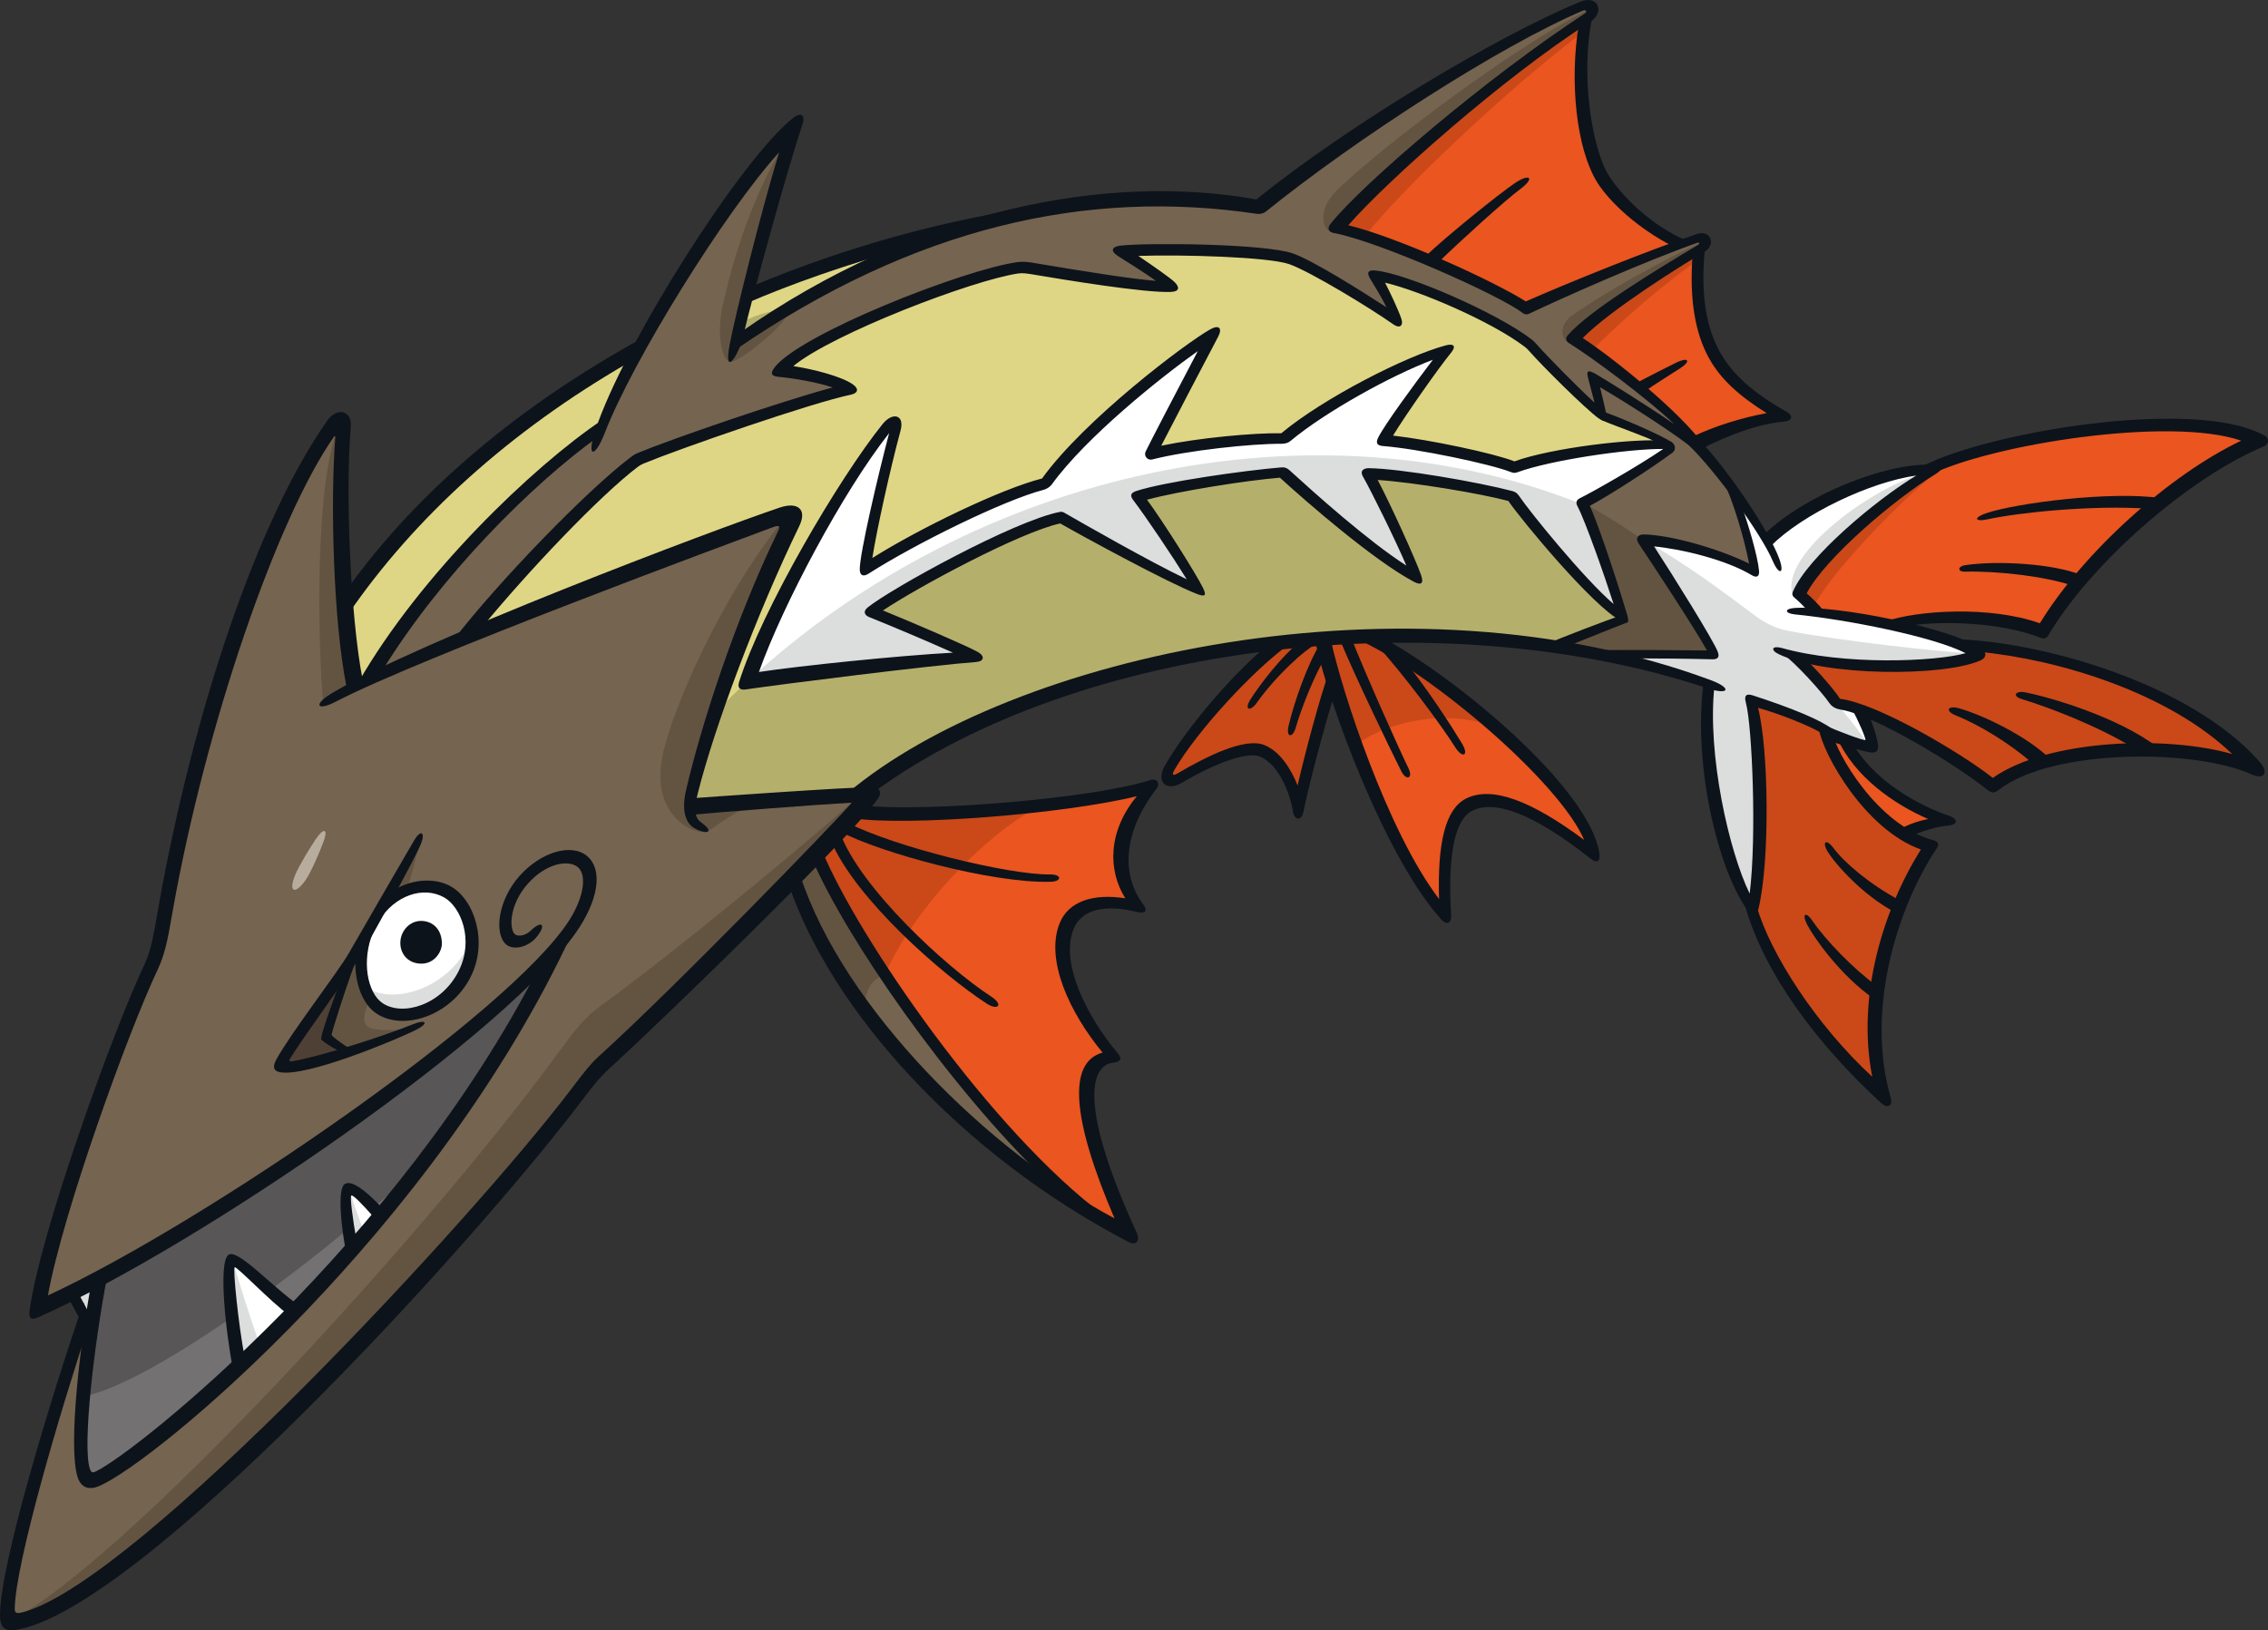 <?xml version="1.0" encoding="UTF-8"?>
<!-- Created with Inkscape (http://www.inkscape.org/) -->
<svg version="1.1" viewBox="0 0 419.22 301.38" xmlns="http://www.w3.org/2000/svg">
 <rect x="0" y="0" width="419.22" height="301.38" fill="#333333" stroke="none"/>
 <path d="m127.62 149.32c-0.033-0.837 0.073-1.822 0.358-2.979 2.699-10.853 10.949-33.189 18.636-49.02 0.907-1.898 0.35-2.924-1.933-2.086-14.552 5.382-61.048 22.83-79.016 31.652-2.51-12.404-3.104-36.513-2.111-47.862 0.113-1.36-1.253-1.605-2.13-0.336-10.982 15.584-24.287 52.536-30.83 89.313-0.723 4.085-1.381 6.172-2.935 9.595-5.665 12.545-18.73 50.269-20.675 64.368 3.349-1.486 7.091-3.351 11.119-5.503-5.888 16.434-18.217 56.688-16.516 63.291 21.373-0.366 93.919-81.134 107.35-100.67 9.425-8.832 46.864-44.317 51.455-52.124-4.125-0.06-25.617 1.788-32.771 2.363" fill="#756450"/>
 <path d="m18.326 236.33c-2.662 13.795-5.09 35.872-1.932 37.414 3.607 1.745 59.71-42.533 86.899-99.239-14.061 16.619-56.511 46.554-84.967 61.825" fill="#747172"/>
 <path d="m18.326 236.33c-0.651 3.388-2.655 15.967-2.826 21.772 11.004-1.937 39.286-21.401 62.19-42.53 9.537-12.464 18.545-26.351 25.603-41.066-14.061 16.619-56.511 46.554-84.967 61.825" fill="#585657"/>
 <path d="m42.76 232.88c-1.163 0.707 0.123 12.552 1.472 19.742 3.329-3.139 6.822-6.571 10.394-10.27-6.08-4.119-10.918-10.038-11.866-9.472" fill="#fff"/>
 <path d="m64.277 219.78c-0.95 0.522 0.049 7.219 0.82 11.18 1.763-2.02 3.524-4.083 5.282-6.213-2.037-2.203-5.206-5.453-6.102-4.967" fill="#fff"/>
 <path d="m279.92 86.415c5.897-2.29 19.917-4.345 26.978-4.222-2.97-1.814-8.024-4.793-10.919-6.091 0.041 0.208 0.082 0.416 0.089 0.592-2.462-1.79-11.532-10.819-13.099-12.842-6.159-5.019-23.397-12.586-28.763-12.796 1.013 1.68 3.362 6.253 4.047 8.265-4.262-3.01-15.57-10.034-19.605-11.476-4.915-1.661-26.391-1.963-31.418-1.393 2.464 1.558 8.287 5.587 9.181 6.479-5.139 0.233-22.596-2.761-27.168-3.532-8.348 0.489-40.32 12.953-44.921 19.095 3.695 0.342 10.624 1.892 12.756 3.441-7.71 1.589-33.522 10.583-39.224 13.054-7.333 5.334-23.242 21.793-32.174 33.097 21.082-8.7 48.443-18.956 59.007-22.85 2.271-0.849 2.851 0.176 1.922 2.075-7.675 15.842-15.937 38.167-18.624 49.031-0.286 1.158-0.38 2.131-0.358 2.979 6.407-0.524 24.317-2.057 30.954-2.326 24.057-19.829 77.703-35.096 128.65-27.493 3.943-1.785 9.405-4.499 12.288-5.779-5.303-3.146-18.414-19.415-19.841-21.818-5.584-1.558-20.791-4.253-26.834-4.305 1.938 3.342 8.289 16.733 8.955 19.11-7.351-3.915-19.396-14.615-24.597-19.363-6.431 0.481-21.744 2.718-26.914 4.451 3.161 4.177 9.85 14.633 11.229 17.203-5.248-2.012-20.732-10.672-25.388-13.346-8.207 1.575-31.087 14.237-35.073 17.467 4.534 1.775 16.988 7.102 19.14 8.286-7.319 0.317-37.233 4.135-43.365 5.211 4.044-12.835 18.622-37.147 27.068-47.628 0.957-1.195 2.004-0.905 1.669 0.398-2.264 8.411-5.553 22.815-5.602 25.804 8.422-5.409 25.726-14.04 33.275-15.799 7.595-10.801 26.574-25.141 30.987-27.594-4.17 7.879-10.337 19.682-11.521 22.132 7.03-1.794 19.221-2.973 24.484-2.857 7.439-6.319 22.912-14.394 30.287-16.378-2.611 3.166-10.397 13.897-11.765 16.706 6.678 0.512 20.962 3.541 24.205 5.014" fill="#ded685"/>
 <path d="m308.09 82.238c-0.365-0.019-0.773-0.036-1.192-0.042-7.06-0.123-21.08 1.931-26.978 4.222-3.243-1.473-17.527-4.501-24.205-5.014 1.368-2.809 9.142-13.551 11.765-16.706-7.387 1.973-22.86 10.048-30.298 16.389-5.264-0.137-17.455 1.041-24.473 2.846 1.184-2.449 7.351-14.253 11.511-22.12-4.403 2.442-23.381 16.782-30.988 27.572-7.549 1.759-24.842 10.401-33.275 15.799 0.049-2.99 3.338-17.393 5.602-25.804 0.347-1.292-0.701-1.582-1.658-0.388-8.446 10.481-23.036 34.782-27.068 47.628 6.132-1.076 36.024-4.893 43.365-5.211-2.152-1.184-14.618-6.521-19.151-8.297 3.987-3.23 26.866-15.892 35.085-17.457 4.657 2.675 20.129 11.323 25.377 13.336-1.367-2.56-8.068-13.026-11.239-17.191 5.191-1.734 20.494-3.981 26.924-4.462 5.2 4.748 17.257 15.459 24.586 19.374-0.655-2.389-7.006-15.779-8.933-19.111 6.032 0.042 21.24 2.759 26.835 4.305 1.416 2.392 14.526 18.662 19.841 21.818 0.124 0.072 0.26 0.155 0.372 0.217-0.552-2.018-5.501-17.315-7.414-20.89 2.532-1.223 11.462-6.607 15.893-9.767 0.44-0.315 0.28-1.014-0.283-1.047" fill="#fff"/>
 <path d="m137.58 126.5c7.482-1.227 35.544-4.786 42.61-5.082-2.141-1.196-14.607-6.533-19.141-8.308 3.987-3.231 26.878-15.882 35.085-17.457 4.657 2.675 20.14 11.334 25.388 13.346-1.389-2.559-8.079-13.037-11.239-17.191 5.18-1.744 20.483-3.97 26.913-4.473 5.19 4.76 17.257 15.459 24.586 19.374-0.655-2.389-6.995-15.769-8.933-19.111 6.032 0.042 21.24 2.759 26.834 4.305 1.427 2.403 14.538 18.673 19.841 21.818 0.136 0.083 0.26 0.155 0.372 0.217-0.551-1.974-5.311-16.694-7.295-20.652-48.961-19.663-111.92-7.011-155.02 33.213" fill="#dcdddd"/>
 <path d="m132.67 131.28c-2.075 5.912-3.732 11.213-4.685 15.064-0.297 1.147-0.38 2.131-0.37 2.969 6.429-0.525 24.328-2.047 30.965-2.315 24.057-19.829 77.703-35.096 128.65-27.493 3.943-1.785 10.212-3.88 13.106-5.15-5.315-3.156-19.244-20.056-20.66-22.448-5.584-1.558-20.803-4.264-26.835-4.305 1.938 3.342 8.278 16.722 8.943 19.1-7.339-3.904-19.396-14.615-24.586-19.374-6.441 0.493-21.744 2.74-26.924 4.462 3.161 4.177 9.862 14.643 11.229 17.203-5.248-2.012-20.72-10.661-25.377-13.336-8.218 1.565-31.098 14.226-35.074 17.445 4.523 1.787 16.989 7.124 19.141 8.308-7.066 0.296-35.128 3.855-42.62 5.094-1.66 1.542-3.307 3.138-4.908 4.777" fill="#b5af6c"/>
 <path d="m324.31 105.67c-0.089-2.863-2.42-10.368-4.355-15.64-1.978-2.679-4.04-5.245-5.882-7.268 8.6e-4 0.022 0.012 0.033 0.012 0.033-4.03-3.559-17.01-11.367-19.706-12.927 0.308 1.113 1.258 4.306 1.598 6.233 2.895 1.299 7.949 4.278 10.919 6.091 0.507 0.002 0.971 0.028 1.391 0.056 0.475 0.037 0.653 0.625 0.288 0.882-4.332 3.145-13.509 8.682-16.096 9.918 1.914 3.575 6.862 18.872 7.425 20.878-0.123-0.05-0.247-0.123-0.383-0.206-2.883 1.28-8.345 3.995-12.278 5.768 2.828 0.43 5.658 0.927 8.469 1.49 7.305-0.096 16.293-0.015 21.035 0.021-0.728-2.011-10.439-17.3-13.025-21.157 5.205 0.041 15.102 2.534 20.588 5.827" fill="#756450"/>
 <path d="m292.48 93.009c1.994 3.946 7.091 19.656 7.641 21.63-0.113-0.062-8.954 3.07-12.886 4.866 2.838 0.419 5.657 0.905 8.468 1.468 7.317-0.086 16.283-4e-3 21.035 0.021-0.739-2-10.439-17.3-13.013-21.146-3.129-2.216-8.86-5.885-11.245-6.84" fill="#635442"/>
 <path d="m68.869 190.17c-1.357-0.322-1.972-1.379-1.18-3.702 2.712-7.954 9.19-25.117 9.861-31.394-2.332 4.677-10.207 17.936-12.085 21.525-2.186 4.175-12.461 17.229-13.813 20.457 2.275 1.51 18.894-4.592 23.934-6.805-2.527 0.208-5.17 0.289-6.717-0.081" fill="#635442"/>
 <path d="m60.315 191.63c-0.286-0.54 3.086-9.667 5.396-15.489-0.082 0.158-0.175 0.326-0.247 0.451-2.185 4.197-12.461 17.229-13.812 20.479 1.267 0.833 6.952-0.678 12.622-2.562-1.593-1.008-3.686-2.37-3.959-2.878" fill="#4f4035"/>
 <path d="m54.597 161.72c0.676-1.625 2.758-5.068 3.853-6.665 1.409-2.05 2.21-1.861 1.312 0.577-0.639 1.722-2.294 5.667-3.34 7.119-1.914 2.665-3.145 2.184-1.826-1.032" fill="#ab9e91"/>
 <path d="m63.807 111.81c0.418 5.65 1.017 10.874 1.846 14.91l2.686-1.229c11.094-18.94 29.908-37.507 42.728-46.339 1.247-3.664 3.726-8.799 6.868-14.488-21.463 11.956-40.682 27.772-54.129 47.145" fill="#ded685"/>
 <path d="m136 63.367c11.144-8.557 37.598-16.617 46.727-18.868 1.265-1.207 3.336-2.941 5.349-4.474-16.375 2.741-33.523 7.695-50.039 14.763-1.015 3.964-1.775 7.102-2.037 8.579" fill="#ded685"/>
 <path d="m82.645 164.85c3.798 2.135 6.327 9.059 3.307 15.052-3.756 7.477-11.859 9.169-15.867 6.459-3.589-2.429-4.71-10.026-1.286-16.089 3.558-6.323 9.935-7.617 13.845-5.421" fill="#fff"/>
 <path d="m150.91 157.86c-1.324 1.385-2.756 2.841-4.229 4.364 5.595 17.488 23.747 42.921 53.852 61.056-20.606-16.817-43.227-50.037-49.623-65.421" fill="#756450"/>
 <path d="m210.23 167.6c-5.234-7.051-3.392-14.409 2.756-22.431-11.454 3.708-44.629 6.439-54.898 4.876-1.76 2.086-4.236 4.761-7.171 7.819 6.384 15.373 29.017 48.604 49.623 65.421 2.596 1.553 5.267 3.07 8.035 4.506-4.563-9.91-13.144-32.75-2.767-32.381-6.241-7.431-11.372-17.484-8.687-24.148 1.599-3.954 6.317-5.382 13.109-3.662" fill="#ea5520"/>
 <path d="m136 63.367c0.943-5.24 8.028-31.477 11.005-40.268-8.705 7.206-31.237 42.178-35.936 56.041-12.862 8.877-31.74 27.513-42.81 46.497 4.688-2.199 10.727-4.804 17.401-7.543 8.942-11.316 24.851-27.775 32.184-33.109 5.692-2.459 31.514-11.464 39.214-13.042-2.122-1.56-9.05-3.11-12.756-3.441 4.612-6.154 36.583-18.617 44.921-19.095 4.582 0.759 22.04 3.753 27.179 3.52-0.894-0.891-6.728-4.909-9.192-6.467 5.037-0.581 26.513-0.279 31.428 1.382 4.025 1.453 15.333 8.478 19.595 11.487-0.684-2.013-3.034-6.585-4.047-8.265 5.366 0.211 22.604 7.777 28.763 12.796 1.577 2.011 10.648 11.041 13.11 12.83-0.235-1.788-1.352-5.581-1.687-6.825 2.685 1.571 15.676 9.368 19.695 12.939-2.911-5.135-18.7-17.409-23.291-20.086 3.952-4.684 15.568-11.893 24.048-16.929 1.088-0.649 0.592-2.36-1.017-1.768-8.814 3.264-24.377 9.6-31.865 12.922-3.695-2.888-26.759-13.15-34.933-14.706 6.191-7.792 29.184-28.054 46.383-39.095 1.527-0.985 1.13-2.69-0.931-1.838-15.19 6.278-42.612 23.206-59.892 36.995-27.594-5.985-67.495 3.832-96.569 25.068" fill="#756450"/>
 <path d="m316.9 65.759c-2.792-4.897-3.64-11.412-2.862-19.501-8.393 5.011-19.425 11.91-23.261 16.469 4.343 2.532 18.674 13.607 22.704 19.161 4.221-2.016 10.523-4.399 16.181-4.894-5.218-2.939-10.017-6.424-12.761-11.234" fill="#ea5520"/>
 <path d="m296.32 33.169c-2.468-3.939-5.566-18.161-3.09-29.921-17.187 11.074-40.04 31.231-46.199 38.988 8.163 1.546 31.227 11.808 34.922 14.718 6.665-2.96 19.698-8.305 28.714-11.742-6.193-2.78-11.761-7.911-14.347-12.044" fill="#ea5520"/>
 <path d="m365.84 120.91c-3.705-2.855-18.804-6.723-30.032-7.731-1.177-1.343-2.736-2.892-3.28-3.268 2.94-6.916 17.262-18.518 24.681-23.05-8.921-0.337-23.638 6.187-30.674 13.218-1.611-2.892-4.014-6.558-6.585-10.041 1.946 5.26 4.266 12.777 4.355 15.64-5.474-3.282-15.371-5.775-20.566-5.827 2.575 3.847 12.274 19.147 13.003 21.158-4.742-0.036-13.752-0.117-21.068-0.031 6.845 1.388 13.618 3.198 20.222 5.488-1.89 15.783 4.161 37.618 8.1 41.39 1.969-8.642 1.388-33.821-0.295-38.286 5.64 1.589 21.197 8.471 22.539 8.672-0.101-1.176-1.388-4.51-2.624-7.119-1.632-0.576-3.046-0.929-4.139-0.986-0.693-1.384-4.918-6.269-8.137-9.121 12.632 3.368 31.661 2.255 34.502-0.104" fill="#fff"/>
 <path d="m362.62 119.25c1.422 0.573 2.536 1.136 3.217 1.661-2.841 2.359-21.869 3.473-34.502 0.104 3.22 2.852 7.444 7.737 8.137 9.121 4.594 0.197 19.729 7.558 28.924 15.259 10.399-8.716 38.569-8.078 48.82-2.986-12.094-14.777-38.501-22.274-54.597-23.16" fill="#cb4819"/>
 <path d="m356.29 86.867c0.298-5.27e-4 0.616-0.024 0.915-0.002-7.409 4.521-21.742 16.134-24.671 23.039 0.533 0.387 2.093 1.936 3.269 3.28 3.96 0.353 9.076 1.224 14.003 2.345 6.231-1.642 19.31-2.105 27.863 1.267 7.86-13.358 25.634-29.47 39.672-35.329-12.084-6.851-48.886-0.704-61.052 5.401" fill="#ea5520"/>
 <path d="m244.49 118.1c-2.627 0.201-5.252 0.446-7.842 0.745-6.904 5.328-16.314 15.957-20.448 23.062-1.468 2.504 0.01 3.086 1.518 2.19 5.142-3.011 12.411-6.6 15.569-5.312 3.988 1.631 6.449 7.963 6.661 11.129 0.76-4.836 4.319-18.247 6.448-24.448-0.899-2.997-1.548-5.529-1.907-7.367" fill="#cb4819"/>
 <path d="m252.42 117.65c-2.653 0.092-5.304 0.25-7.931 0.451 0.358 1.838 1.008 4.371 1.907 7.367 3.865 12.958 12.225 34.362 20.794 43.819-0.533-8.898-0.157-18.25 4.33-20.53 4.616-2.351 12.193 0.563 23.134 9.222-1.831-11.945-28.397-33.492-42.233-40.33" fill="#ea5520"/>
 <path d="m356.96 156.41c-11.306-3.012-19.446-18.163-19.449-21.646-2.66-1.506-9.641-3.848-13.817-5.207 1.661 4.444 2.251 29.314 0.344 38.119 3.298 12.836 14.675 26.462 24.22 35.23-4.733-16.286 1.245-35.248 8.702-46.496" fill="#cb4819"/>
 <path d="m351.81 154.14c2.221-1.277 5.702-2.217 8.162-2.444-6.371-1.969-15.221-7.016-19.173-15.109-1.163-0.418-2.304-0.859-3.247-1.285 0.568 3.561 6.159 13.828 14.258 18.838" fill="#ea5520"/>
 <path d="m276.96 134.64c-7.877-7.543-18.386-14.147-24.548-16.984-2.653 0.092-5.293 0.238-7.92 0.44 0.358 1.838 3.477 12.896 5.951 19.833 4.321-3.706 16.021-7.589 26.518-3.289" fill="#cb4819"/>
 <path d="m193.04 148.6c-9.575 0.691-30.454 2.13-34.957 1.445-1.76 2.086-4.236 4.761-7.171 7.819 1.883 4.502 7.544 14.579 12.766 22.148 5.269-12.232 19.271-26.677 29.362-31.412" fill="#cb4819"/>
 <g fill="#635442">
  <path d="m163.57 180.27c-4.522-6.307-10.878-18.109-12.654-22.406-1.336 1.375-2.756 2.841-4.241 4.354 1.693 5.281 7.571 17.532 13.454 25.12-0.774-2.902 0.554-6.449 3.441-7.068"/>
  <path d="m130.84 153.73c2.294-1.677 5.432-3.761 8.777-5.357-3.011 0.249-10.244 0.794-11.991 0.939-0.033-0.837 0.073-1.822 0.358-2.979 2.688-10.842 10.949-33.189 18.624-49.031 0.745-1.539 0.488-2.477-0.851-2.337-10.732 12.631-20.019 32.394-22.922 43.101-3.499 12.957 5.978 16.547 8.005 15.663"/>
  <path d="m59.727 130.09 5.911-3.36c-2.49-12.449-3.067-36.415-2.083-47.709 0.052-0.652-0.193-1.007-0.605-1.09-4.792 9.744-4.266 39.775-3.223 52.159"/>
 </g>
 <path d="m67.322 182.2c0.556 1.831 1.507 3.326 2.764 4.17 3.996 2.7 12.111 1.018 15.867-6.459 1.095-2.17 1.448-4.455 1.287-6.598-3.599 9.532-15.165 12.902-19.918 8.887" fill="#dcdddd"/>
 <path d="m147.06 23.16c-6.821 10.308-10.774 21.507-13.385 32.908-1.348 5.884-0.23 10.272 1.181 10.835 1.399 0.552 11.817-7.977 10.364-9.045-2.263 1.069-5.737 3.012-9.122 5.546 1.812-9 8.489-33.512 10.962-40.245" fill="#635442"/>
 <path d="m136 63.367c2.441-1.881 5.643-3.736 9.212-5.506-1.03-0.974-4.458-0.114-8.408 1.792 0.056-0.267-0.622 2.714-0.804 3.713" fill="#b5af6c"/>
 <path d="m294.27 1.508c-15.046 7.154-42.257 28.374-47.685 34.218-2.687 2.904-2.582 6.759-0.091 7.324 5.306-7.295 35.02-32.756 45.948-39.221 1.315-0.779 2.151-1.384 1.828-2.32" fill="#635442"/>
 <path d="m315.3 44.418c-7.93 3.593-19.549 10.14-24.856 14.017-1.651 1.211-2.552 3.561-0.344 5.051 3.719-5.006 21.142-15.692 24.735-17.695 0.539-0.308 0.719-0.778 0.465-1.374" fill="#635442"/>
 <path d="m292.78 5.859c0.131-0.876 0.263-1.752 0.439-2.608-17.176 11.062-40.03 31.22-46.199 38.988 1.244 0.238 3.394 0.827 5.214 1.407 10.242-12.491 31.858-31.586 40.547-37.788" fill="#cb4819"/>
 <path d="m314.05 46.257c-8.404 5.022-19.436 11.922-23.261 16.469 0.642 0.361 2.362 1.507 3.371 2.206 5.646-5.919 14.424-13.227 19.717-16.883 0.037-0.475 0.115-1.294 0.173-1.793" fill="#cb4819"/>
 <path d="m365.84 120.91c-0.011-0.011-0.011-0.011-0.023-0.021-7.256-0.347-25.924-2.445-35.378-4.293-1.766-0.339-3.746-1.089-5.858-2.661-5.141-3.802-12.961-9.849-20.842-14.085 2.575 3.847 12.274 19.147 13.003 21.158-4.742-0.036-13.752-0.117-21.068-0.031 6.845 1.388 13.618 3.198 20.222 5.488-1.89 15.783 4.161 37.618 8.1 41.39 1.969-8.642 1.388-33.821-0.295-38.286 5.461 1.53 19.674 7.846 21.846 8.434-1.694-2.734-5.072-6.837-6.071-7.867-0.693-1.384-4.918-6.269-8.137-9.121 11.184 2.983 31.03 2.775 34.502-0.104" fill="#dcdddd"/>
 <path d="m331.34 110.01c-2.494-7.741 15.671-20.584 24.927-22.696-8.581 5.283-19.659 15.535-23.013 21.156-0.88 1.478-1.738 2.085-1.913 1.54" fill="#dcdddd"/>
 <path d="m358.05 87.213c-7.071 5.577-19.955 18.997-23.02 25.246l-2.502-2.549c4.461-10.051 23.812-23.006 25.522-22.697" fill="#cb4819"/>
 <g fill="#dcdddd">
  <path d="m13.059 238.67 3.621 6.937 1.646-9.28z"/>
  <path d="m43.003 232.85c0.09 0.911 4.359 14.328 5.126 15.907l-3.896 3.866c-1.591-6.905-2.889-20.183-1.23-19.774"/>
  <path d="m64.44 219.46c0.483 1.657 1.958 6.142 3.084 8.733l-2.428 2.762c-0.842-3.241-1.806-11.031-0.656-11.495"/>
 </g>
 <path d="m103.77 193.83c-25.608 35.246-82.63 96.758-102.2 105.86 8.55e-4 0.022 0.002 0.044 0.013 0.055 21.373-0.366 93.919-81.134 107.35-100.67 9.425-8.832 46.864-44.317 51.455-52.124-0.135-0.061-0.812-0.178-1.184-0.119-10.167 9.015-33.501 28.453-48.607 39.435-2.455 1.782-4.589 4.478-6.828 7.563" fill="#635442"/>
 <path d="m54.597 161.72c0.676-1.625 2.758-5.068 3.853-6.665 1.409-2.05 2.21-1.861 1.312 0.577-0.639 1.722-2.294 5.667-3.34 7.119-1.914 2.665-3.145 2.184-1.826-1.032" fill="#b8ac9d"/>
 <g fill="#0d131a">
  <path d="m164.35 80.072c-8.511 10.781-19.649 31.718-24.072 44.16 7.419-1.137 25.998-3.048 35.866-3.575-4.634-2.08-11.639-5.038-15.48-6.576-0.896-0.362-1.165-1.057-0.279-1.786 4.286-3.463 27.135-16.068 35.551-17.662 0.24-0.053 0.496-8e-3 0.721 0.115 3.394 1.952 15.909 9.117 22.692 12.337-2.541-4.113-7.42-11.387-9.895-14.653-0.592-0.76-0.48-1.293 0.488-1.629 5.311-1.772 20.421-3.857 26.817-4.392 0.714-0.061 1.139 0.099 1.608 0.533 4.514 4.113 14.429 13.033 21.585 17.617-2.025-4.739-6.536-13.879-8.013-16.435-0.484-0.83-0.255-1.467 0.909-1.579 5.944 0.045 20.695 2.636 26.722 4.244 0.579 0.154 0.899 0.428 1.226 0.901 1.907 2.847 11.889 15.182 17.466 19.981-1.656-5.183-5.262-15.439-6.701-18.128-0.321-0.594-0.198-1.117 0.462-1.44 2.153-1.043 10.751-5.907 15.411-9.109-6.825-0.033-20.995 2.138-26.8 4.259-0.619 0.233-0.896 0.211-1.467-0.02-3.572-1.416-17.011-4.279-23.59-4.784-0.962-0.084-1.354-0.51-0.852-1.51 1.133-2.348 6.703-9.928 10.123-14.427-7.671 2.877-19.835 9.6-26.338 15.023-0.384 0.324-0.918 0.488-1.568 0.502-5.723-0.031-17.469 1.24-23.975 2.904-0.393 0.103-0.817-0.034-1.072-0.355-0.266-0.309-0.305-0.749-0.132-1.119 1.042-2.135 5.813-11.283 9.642-18.564-6.867 4.853-20.649 15.893-27 24.662-0.356 0.477-0.948 0.842-1.505 0.984-7.508 1.967-23.798 10.03-32.371 15.511-0.893 0.575-1.637 0.416-1.611-0.897 0.049-3.011 3.212-16.661 5.431-25.092m-27.747 46.044c4.24-13.46 18.501-37.726 26.535-47.717 1.841-2.287 4.12-1.769 3.321 1.205-2.043 7.576-4.447 18.638-5.215 23.552 8.738-5.498 23.801-12.786 31.366-14.7 7.824-10.865 26.513-25.006 31.098-27.577 1.619-0.901 2.307-0.222 1.433 1.411-3.265 6.212-8.233 15.687-10.497 20.108 6.878-1.446 17.028-2.392 22.19-2.305 7.817-6.521 23.092-14.291 30.37-16.238 1.473-0.399 2.075 0.074 0.959 1.418-2.211 2.688-8.28 11.334-10.675 15.253 6.843 0.771 18.681 3.277 22.443 4.762 6.631-2.418 21.825-4.342 28.272-3.809 1.394 0.122 1.813 1.55 0.924 2.213-3.771 2.814-11.676 7.917-15.262 9.819 2.219 4.919 6.4 18.338 6.875 20.051 0.446 1.559 0.284 1.918-1.189 1.171-5.106-2.602-18.442-18.72-20.746-22.125-5.28-1.405-17.607-3.451-24.15-3.88 2.572 4.905 6.961 14.612 8 17.527 0.583 1.664 0.034 2.005-1.362 1.266-7.362-3.925-19.558-14.509-24.712-19.215-6.363 0.523-18.765 2.503-24.569 4.073 2.896 3.889 9.182 13.887 10.333 16.268 0.706 1.439 0.454 1.757-1.091 1.156-5.305-2.043-20.79-10.471-25.288-13.041-7.542 1.66-26.396 11.828-32.757 16.088 5.444 2.214 15.534 6.563 17.495 7.655 1.408 0.772 1.193 1.762-0.247 1.873-8.036 0.587-36.055 4.1-42.654 5.084-1.03 0.15-1.512-0.338-1.199-1.343"/>
  <path d="m295.98 75.955 0.156 1.758c2.389 1.043 8.612 3.171 10.248 4.133l2.813 0.056c-1.671-1.291-9.484-4.637-13.217-5.947"/>
  <path d="m285.56 119.17 3.941 0.42c1.843-0.799 11.289-4.539 11.311-4.54l-1.325-1.183c-1.637 0.416-11.498 4.261-13.927 5.303"/>
  <path d="m78.002 170.25c2.253 0.111 3.664 1.798 3.678 4.168 0.004 1.532-1.344 3.723-3.769 3.729-2.613 2e-3 -4.023-1.96-3.906-4.06 0.106-2.088 1.82-3.94 3.996-3.837"/>
  <path d="m128.67 153.28c-2.055-0.968-2.695-3.533-1.875-7.126 2.756-11.925 8.981-31.337 16.942-47.786 0.531-1.079 0.464-1.396-0.982-0.866-6.923 2.573-65.176 24.126-80.714 32.225-3.479 1.811-4.168 0.537-0.819-1.501 15.64-9.47 70.723-30.305 82.912-34.394 3.297-1.109 5.116 0.298 3.605 3.421-7.91 16.325-15.63 36.986-18.744 49.344-0.755 2.995-0.628 4.555 0.585 5.423 2.403 1.693 1.381 2.339-0.91 1.259"/>
  <path d="m161.17 145.52c-3.696-0.066-32.39 1.974-33.246 2.051l-0.245 3.063c5.504-0.489 22.967-1.883 29.767-2.236-3.397 3.946-32.95 34.395-46.817 46.928-1.683 1.52-3.368 3.824-5.11 6.096-18.133 23.91-79.598 90.246-100.88 96.507-1.406 0.418-1.945 0.45-1.918-0.565 0.176-8.54 8.297-36.195 14.003-53.349l-1.293-3.213c-5.872 17.15-15.501 48.546-15.426 57.869 0.013 2.326 0.986 2.971 3.045 2.627 22.673-3.79 83.678-70.318 104.68-98.066 1.898-2.51 3.031-3.987 5.065-5.841 11.232-10.28 46.393-44.519 49.62-49.98 0.682-1.173-0.095-1.87-1.242-1.892"/>
  <path d="m52.821 198.3c-2.304 0.012-2.57-0.892-1.748-2.424 2.634-4.843 11.505-16.288 13.465-19.76 1.548-2.728 10.444-18.077 12.015-20.762 1.158-1.985 2.11-1.592 1.289 0.556-1.03 2.719-9.861 18.595-11.448 21.181-2.178 3.524-9.76 13.828-12.699 18.473-0.343 0.531-0.236 0.737 0.377 0.625 5.278-0.91 16.917-4.68 22.17-6.802 2.616-1.061 3.111-0.22 0.591 1.035-2.627 1.326-17.863 7.859-24.014 7.877"/>
  <path d="m83.321 163.86c-2.919-1.64-7.188-1.43-10.749 0.836l-2.53 5.533c2.97-4.723 8.204-6.481 12.047-4.326 3.111 1.753 5.575 7.875 2.689 13.61-3.172 6.319-10.388 8.429-14.079 5.926-2.773-1.866-3.941-7.806-1.732-13.107l-3.233 4.48c-0.364 4.545 1.189 8.762 3.792 10.513 4.937 3.358 13.834 0.532 17.486-6.764 3.224-6.398 0.716-14.216-3.691-16.702"/>
  <path d="m61.284 191.33c-0.055-0.284 3.106-10.307 5.225-15.626l-3.636 5.741c-1.748 4.665-3.684 10.175-3.488 10.674 0.158 0.38 1.649 1.314 3.778 2.477l1.753-0.564c-1.705-1.047-3.579-2.463-3.633-2.703"/>
  <path d="m64.049 109.08 0.306 4.464c12.25-17.849 29.841-33.834 51.892-46.54l2.213-4.341c-21.599 11.873-40.848 27.47-54.411 46.418"/>
  <path d="m193.77 37.923c-18.01 2.375-36.938 7.486-55.063 15.123l-0.699 3.004c8.284-3.563 18.647-7.261 30.081-10.328 3.583-1.418 11.273-3.811 15.044-4.927 3.77-1.139 10.637-2.871 10.637-2.871"/>
  <path d="m316.16 125.71c-55.869-20.707-129.12-4.712-159.51 20.908l4.844-0.166c38.065-27.88 105.59-35.374 154.05-19.23 4.121 1.372 4.696-6e-3 0.614-1.512"/>
  <path d="m255.4 117.79-4.394 0.413c13.783 6.322 37.239 26.413 41.821 37.083-9.865-7.345-17.135-10.039-21.849-7.652-3.74 1.909-5.303 7.956-4.979 18.57-9.607-12.625-17.976-38.515-19.965-47.72l-2.883 0.134c2.085 10.546 12.779 39.819 23.259 51.363 0.991 1.108 1.902 0.72 1.823-0.754-0.683-11.35 0.712-17.721 3.88-19.333 4.238-2.149 11.523 0.644 21.895 8.841 1.149 0.915 1.852 0.568 1.614-1.033-1.839-11.89-25.748-31.996-40.222-39.912"/>
  <path d="m260.3 141.93c-1.458-2.92-7.88-17.267-10.497-23.912l-2.179 0.107c2.587 6.426 9.812 21.326 11.388 24.44 0.921 1.849 2.291 1.355 1.287-0.634"/>
  <path d="m270.21 137.41c-1.896-3.112-5.818-9.31-10.721-15.481l-5.461-3.228c5.296 5.792 12.264 15.189 14.954 19.44 1.351 2.141 2.63 1.585 1.228-0.731"/>
  <path d="m245.6 124.41c-1.671 4.673-4.27 14.387-5.752 20.805-1.175-2.997-3.221-6.313-6.167-7.489-3.561-1.427-10.548 2.041-16.056 5.264-0.916 0.532-1.03 0.172-0.554-0.64 4.196-7.218 14.677-18.638 21.545-23.491l-4.37 0.456c-6.888 5.746-15.031 15.488-18.875 22.119-1.892 3.237 0.365 4.859 2.909 3.371 7.038-4.143 12.475-5.798 14.592-4.943 3.607 1.47 5.631 7.035 6.103 10.104 0.266 1.754 1.604 1.845 1.945 0.123 0.925-4.578 3.746-15.403 5.815-22.02z"/>
  <path d="m239.99 118.82c-3.148 2.691-6.732 7.184-8.812 10.418-1.29 1.99-0.115 2.441 1.139 0.672 3.228-4.59 8.798-9.921 11.453-11.116z"/>
  <path d="m238.18 134.2c-0.5 2.169 0.752 2.33 1.344 0.268 1.088-3.79 3.303-9.19 5.355-12.853l-0.716-2.828c-2.422 3.787-4.954 10.974-5.983 15.412"/>
  <path d="m212.62 144.21c-10.659 3.445-41.716 5.951-53.031 4.715l-1.893 2.344c9.86 1.524 39.006-0.775 52.438-4.074-5.402 6.527-5.353 13.745-2.134 18.868-5.966-0.915-10.495 0.562-12.125 4.594-2.745 6.82 1.891 16.628 7.929 23.934-6.479 1.795-5.699 12.215 2.204 30.65-22.919-12.207-50.072-38.648-58.138-63.536l-2.042 1.931c7.839 23.023 31.529 49.697 62.864 66.02 1.259 0.635 2.106-0.28 1.444-1.721-10.498-22.809-8.885-30.953-4.364-31.481 1.503-0.18 1.623-0.791 0.837-1.73-5.548-6.62-10.741-16.56-8.158-23 1.408-3.494 5.617-4.672 11.774-3.114 1.459 0.373 1.976-0.209 1.104-1.377-4.188-5.658-3.675-13.439 2.432-21.415 0.724-0.943 0.175-2.024-1.143-1.609"/>
  <path d="m151.96 157.28-1.751 1.755c6.094 14.15 24.909 41.62 43.209 59.232l10.884 6.611c-21.18-15.692-45.795-51.712-52.342-67.597"/>
  <path d="m183.19 184.22c-8.29-5.4-24.181-20.018-27.99-30.399l-1.577 1.682c4.585 10.758 20.514 24.67 28.77 30.038 2.07 1.342 3.172 0.219 0.798-1.321"/>
  <path d="m194.05 161.65c-7.525 0.127-28.761-5.09-37.356-9.541l-1.449 1.589c7.24 3.897 28.099 9.614 38.924 9.315 2.224-0.064 2.096-1.393-0.119-1.362"/>
  <path d="m338.52 134.68c-1.832-1.483-7.111-3.715-14.503-6.118-1.306-0.423-1.662 0.075-1.303 1.362 1.143 4.178 2.025 24.627 0.697 35.283-3.832-7.833-7.856-25.734-6.523-38.254l-2.022-0.682c-2.005 16.228 3.128 35.432 8.297 42.209 0.744 0.985 1.603 0.676 1.877-0.492 2.148-8.859 1.883-29.607-0.085-37.137 4.414 1.24 9.512 3.368 11.565 4.567 1.793 1.044 3.047 0.102 2-0.739"/>
  <path d="m335.06 170.29c-1.275-1.88-2.071-1.386-1.022 0.646 1.204 2.324 6.074 9.377 12.43 13.772l0.354-2.516c-4.288-3.119-9.4-8.421-11.762-11.902"/>
  <path d="m338.86 156.73c-1.245-1.683-2.139-1.152-1.066 0.648 1.484 2.456 6.669 8.23 12.532 11.298l0.862-2.216c-5.571-2.948-10.304-7.008-12.328-9.73"/>
  <path d="m345.34 132.06-3.096-1.103c1.099 1.887 2.722 5.66 2.553 5.843-0.168 0.205-5.324-1.7-7.403-2.711l0.996 2.938c2.438 0.898 5.491 1.727 7.168 2.048 1.167 0.23 1.688-0.264 1.584-1.23-0.086-1.077-0.893-3.989-1.801-5.784"/>
  <path d="m328.8 120.94c-1.662-0.795-1.221-1.639 0.551-1.146 11.414 3.217 28.288 2.551 33.981 0.963-5.917-3.056-22.048-6.244-31.51-7.167-2.003-0.198-2.037-1.079-0.058-1.199 7.985-0.486 28.684 3.66 34.399 7.484 1.256 0.844 0.94 1.782-0.144 2.244-6.917 3.002-28.648 2.931-37.219-1.179"/>
  <path d="m417.7 140.87c-12.964-14.754-41.225-22.587-57.547-22.747l5.494 2.366c14.859 1.375 35.208 7.596 46.958 18.914-11.885-3.441-33.954-2.827-44.256 4.407-5.823-4.603-21.383-13.821-28.227-14.614-1.044-1.624-3.839-4.889-6.474-7.455l-4.273-1.025c2.691 2.023 7.299 7.136 8.782 9.272 0.479 0.698 1.21 1.056 2.075 1.198 6.256 0.992 21.386 10.194 27.077 14.802 0.83 0.662 1.284 0.7 2.162 0.026 9.867-7.659 36.118-7.608 46.642-2.88 2.547 1.147 3.237-0.401 1.588-2.266"/>
  <path d="m362.18 130.96c-2.163-0.622-2.749 0.47-0.655 1.304 4.109 1.637 9.842 5.053 14.065 8.77l3.286-0.822c-4.294-4.122-12.126-7.93-16.697-9.252"/>
  <path d="m374.39 128c-1.888-0.368-2.52 0.682-0.68 1.239 4.875 1.476 13.904 4.906 20.51 8.938l4.573-0.056c-7.18-5.476-19.526-9.153-24.403-10.121"/>
  <path d="m357.15 85.902c-8.943-0.336-23.558 5.71-31.031 12.846l1.198 2.191c5.932-5.93 18.359-11.836 26.889-13.027-7.444 4.467-20.095 15.111-22.772 21.4-0.253 0.594-0.131 0.876 0.369 1.276 0.376 0.305 1.279 1.141 2.143 2.111l3.208 0.272c-0.949-1.154-2.245-2.459-3.203-3.282 3.323-6.413 16.149-17.361 23.752-22 1.723-1.059 1.411-1.708-0.554-1.786"/>
  <path d="m418.62 80.551c-13.031-7.388-53.247-0.304-64.122 6.104l2.315 1.123c11.171-5.582 44.181-10.887 57.456-6.309-13.358 6.339-29.259 20.725-37.219 33.756-9.245-3.29-22.769-2.39-28.642-0.311l4.088 0.811c6.508-1.046 17.413-0.698 24.813 2.223 0.615 0.23 1.046-0.03 1.284-0.447 7.995-13.572 26.203-29.283 39.818-34.96 0.966-0.401 1.111-1.476 0.209-1.992"/>
  <path d="m363.29 104.47c-1.436 0.199-1.539 1.25-0.063 1.215 5.925-0.164 14.784 0.859 19.811 2.561l1.542-2.011c-5.226-2.013-15.106-2.644-21.29-1.764"/>
  <path d="m367.3 94.819c-2.558 0.838-2.425 1.726 0.145 1.174 5.816-1.262 19.487-2.663 29.646-1.944l2.327-1.964c-9.246-1.339-26.413 0.882-32.117 2.735"/>
  <path d="m360.25 150.81c-5.967-2.061-13.879-6.517-17.863-13.451l-2.825-0.938c3.234 7.194 10.519 12.259 16.842 14.99-1.915 0.372-3.926 1.1-5.326 1.948l2.164 1.217c1.971-0.914 4.661-1.757 6.792-1.95 1.89-0.162 2.004-1.202 0.216-1.816"/>
  <path d="m66.261 126.11 4.342-2.032c10.812-17.672 27.752-34.535 39.764-43.181l0.868-3.209c-12.785 8.61-33.563 28.543-44.973 48.422"/>
  <path d="m279.97 33.878c-2.953 2.022-12.565 9.726-16.656 13.666l2.433 1.063c4.398-4.272 12.503-11.609 15.364-13.737 2.667-2.011 1.619-2.874-1.141-0.992"/>
  <path d="m297.35 32.408c-3.102-4.929-5.309-18.899-3-29.285l-2.55 1.609c-1.667 10.152-0.509 22.685 3.475 29.046 2.349 3.723 7.697 8.565 13.77 11.658l2.663-0.974c-6.49-2.758-11.949-8.212-14.358-12.054"/>
  <path d="m330.18 76.081c-6.311-3.547-9.948-6.934-12.196-10.882-2.662-4.67-3.677-10.959-2.841-19.226l-2.288 1.279c-0.606 7.95 0.437 14.392 3.135 19.138 2.106 3.711 5.422 6.779 10.563 9.986-4.751 0.868-9.782 2.474-13.645 4.333l1.857 2.122c4.565-2.25 9.892-4.452 15.034-4.894 1.505-0.136 1.721-1.103 0.38-1.856"/>
  <path d="m309.92 66.996c-1.093 0.516-5.828 2.927-7.512 3.852l1.72 1.421c1.545-1.096 5.086-3.317 6.505-4.232 1.978-1.312 1.431-2.051-0.713-1.042"/>
  <path d="m328.9 103.35c-1.819-5.1-9.566-16.683-15.088-22.345l-2.837 0.176c5.135 4.475 14.424 17.167 16.705 22.524 1.117 2.647 2.235 2.471 1.221-0.356"/>
  <path d="m321.65 92.749-3.335-4.402c2.194 4.556 4.164 11.557 4.992 15.846-5.788-2.851-14.782-5.357-19.568-5.392-1.057 0.041-1.447 0.784-0.885 1.622 2.563 3.836 10.306 15.585 12.664 19.826-5.988-0.043-15.298-0.189-22.324-5e-3l7.288 1.459c5.225-4e-3 11.887 0.068 16.047 0.182 0.993 0.028 1.35-0.427 0.994-1.373-0.692-1.935-8.299-14.153-11.781-19.497 5.312 0.521 13.337 2.492 18.021 5.298 0.881 0.539 1.48 0.35 1.38-0.803-0.221-2.56-1.967-8.633-3.494-12.763"/>
  <path d="m134.86 63.769c0.844-4.674 5.771-24.587 9.157-35.611-10.14 11.142-27.139 38.69-32.178 51.75-1.903 4.947-3.497 4.766-1.79-0.383 5.278-15.98 26.792-49.899 36.479-57.661 1.464-1.192 2.421-0.689 1.777 1.199-2.61 7.73-9.012 30.821-10.988 39.287-0.775 3.315-3.585 7.614-2.458 1.418"/>
  <path d="m357.33 155.32c-10.248-2.733-17.93-16.039-18.693-20.055l-2.432-0.468c0.8 4.709 8.548 18.586 18.855 22.243-6.882 10.994-11.959 27.032-8.985 42.031-10.348-9.575-18.828-22.685-21.377-31.559l-2.216-0.289c3.657 12.999 13.702 26.114 25.271 36.733 0.995 0.92 2.208 0.664 1.723-1.059-4.579-15.719 0.895-34.595 8.457-45.979 0.489-0.758 0.456-1.319-0.602-1.597"/>
  <path d="m29.128 179.3c1.579-3.336 2.034-6.671 2.823-11.057 6.126-34.468 19.3-72.516 29.745-87.451 0.209-0.295 0.301-0.21 0.278 0.066-0.931 11.81-0.379 33.969 2.09 46.187l2.969-1.328c-2.374-12.321-3.175-35.496-2.192-46.812 0.269-3.02-2.547-3.693-4.334-1.166-12.956 18.406-24.733 53.545-31.232 90.023-0.786 4.451-1.244 7.721-2.548 10.484-5.849 12.332-19.286 49.585-21.262 64.016-0.235 1.608 0.411 1.781 1.549 1.285 29.673-13.168 88.112-53.227 100.19-72.271 3.595-5.652 4.048-10.729 1.325-13.016-2.95-2.454-8.583-0.725-12.513 3.683-3.898 4.373-4.731 10.48-2.543 12.589 1.271 1.218 4.148 0.655 5.736-1.336 1.851-2.299 0.936-3.145-1.167-1.101-0.85 0.827-2.238 1.134-2.864 0.618-1.071-0.884-1.115-5.425 2.404-9.365 3.402-3.814 7.522-4.459 9.208-3.047 1.788 1.485 1.059 5.691-1.549 9.794-10.888 17.135-67.186 55.843-96.381 69.389 2.736-15.275 14.853-48.763 20.264-60.185"/>
  <path d="m14.464 239.01-1.854 0.811c0.575 1.19 2.437 4.569 3.066 5.702l0.811-2.688c-0.358-0.692-1.722-3.185-2.022-3.824"/>
  <path d="m99.551 178.94c-25.851 50.579-74.151 89.406-81.836 93.078-0.671 0.335-0.887 0.156-1.098-0.464-1.446-4.309 0.844-23.415 3.211-35.722l-3.018 1.771c-1.851 9.982-4.264 29.313-2.509 35.331 0.66 2.245 2.281 2.535 4.027 1.795 10.647-4.602 62.162-47.523 87.535-102.47z"/>
  <path d="m42.219 231.99c-1.896 1.429-0.498 14.163 0.844 21.178l2.19-2.091c-1.202-6.248-2.23-16.56-1.876-16.805 0.344-0.234 6.962 6.675 9.93 8.743l1.929-1.717c-4.961-3.423-11.347-10.584-13.017-9.306"/>
  <path d="m63.77 218.86c-1.501 0.819-0.679 8.35 0.243 12.79l1.909-2.224c-0.729-4.007-1.267-8.219-0.988-8.406 0.29-0.199 1.942 1.479 4.468 4.346l1.462-1.81c-4.797-5.16-6.414-5.065-7.094-4.697"/>
  <path d="m232.21 36.876c17.2-13.863 44.425-30.166 59.854-36.542 3.352-1.398 4.617 1.937 1.896 3.686-16.284 10.466-37.491 29.324-44.742 37.62 9.238 2.265 26.689 10.22 32.814 14.083 7.414-3.264 22.488-9.394 31.543-12.436 2.742-0.922 3.605 1.999 1.526 3.237-4.536 2.701-17.42 10.752-22.542 15.967 5.519 3.6 18.378 13.949 22.459 19.953 1.006 1.504 0.238 2.449-1.131 1.246-3.265-2.894-13.269-9.264-18.131-12.106 0.325 1.277 0.75 3.135 1.11 4.741 0.385 1.694-0.26 1.818-1.417 0.981-2.393-1.726-10.384-9.651-12.784-12.402-0.334-0.373-0.518-0.564-0.847-0.805-6.247-4.74-19.44-10.347-25.804-11.842 0.869 1.653 2.479 5.074 3.003 6.641 0.461 1.36-0.335 1.876-1.446 1.081-4.341-3.062-15.395-9.787-19.273-11.147-3.867-1.349-20.068-1.801-27.884-1.52 2.638 1.783 5.98 4.111 6.726 4.865 0.917 0.912 0.893 1.718-0.68 1.79-4.787 0.219-19.577-2.217-25.835-3.275-0.854-0.132-1.597-0.247-2.398-0.138-8.485 1.233-34.348 11.156-41.591 17.125 3.693 0.573 8.993 1.911 11.058 3.418 1.168 0.848 0.823 1.611-0.413 1.868-7.185 1.48-31.345 9.859-38.3 12.72-0.412 0.17-0.789 0.394-1.079 0.615-7.057 5.356-20.18 19.171-28.938 29.83l-5.173 2.196c8.504-10.979 24.552-27.521 32.636-33.689 0.493-0.372 0.846-0.639 1.432-0.882 6.119-2.553 26.429-9.547 36.052-12.126-2.771-0.951-7.243-1.714-10.042-1.969-1.493-0.129-1.366-0.818-0.748-1.669 4.674-6.245 35.144-18.209 44.992-19.539 1.009-0.127 1.917-0.03 2.883 0.142 10.564 1.773 18.295 2.983 22.685 3.331-2.041-1.464-5.34-3.519-7.013-4.579-1.526-0.966-1.137-1.753 0.432-1.935 5.049-0.571 26.664-0.373 31.883 1.442 3.531 1.23 12.185 6.627 17.297 9.956-0.911-1.883-2.415-4.272-2.981-5.22-0.73-1.206-0.452-1.713 0.931-1.579 5.676 0.518 22.427 7.762 28.916 12.768 0.353 0.284 0.629 0.582 0.986 0.976 1.731 1.983 7.298 7.665 10.601 10.679-0.285-1.091-1.178-4.507-1.178-4.507-0.373-1.386-0.053-1.641 1.448-0.762 1.714 0.992 9.678 5.941 14.493 9.271-5.094-4.84-15.185-12.331-19.376-14.935-0.745-0.456-0.81-0.983-0.282-1.577 3.97-4.498 15.644-11.631 24.048-16.654 0.367-0.213 0.234-0.505-0.158-0.38-9.179 3.223-24.159 9.823-31.152 13.137-0.358 0.157-0.779 0.107-1.086-0.134-4.116-3.236-26.486-13.215-34.937-14.817-1.077-0.19-1.226-0.923-0.628-1.684 5.886-7.416 29.213-27.305 47.04-38.911 0.473-0.305 0.159-0.745-0.373-0.515-15.454 6.586-41.867 23.64-58.628 37.167-0.45 0.348-1.084 0.483-1.682 0.396-31.291-4.673-63.198 2.353-96.442 25.207l0.922-3.222c32.678-22.953 68.205-29.579 95.45-24.639"/>
 </g>
</svg>
